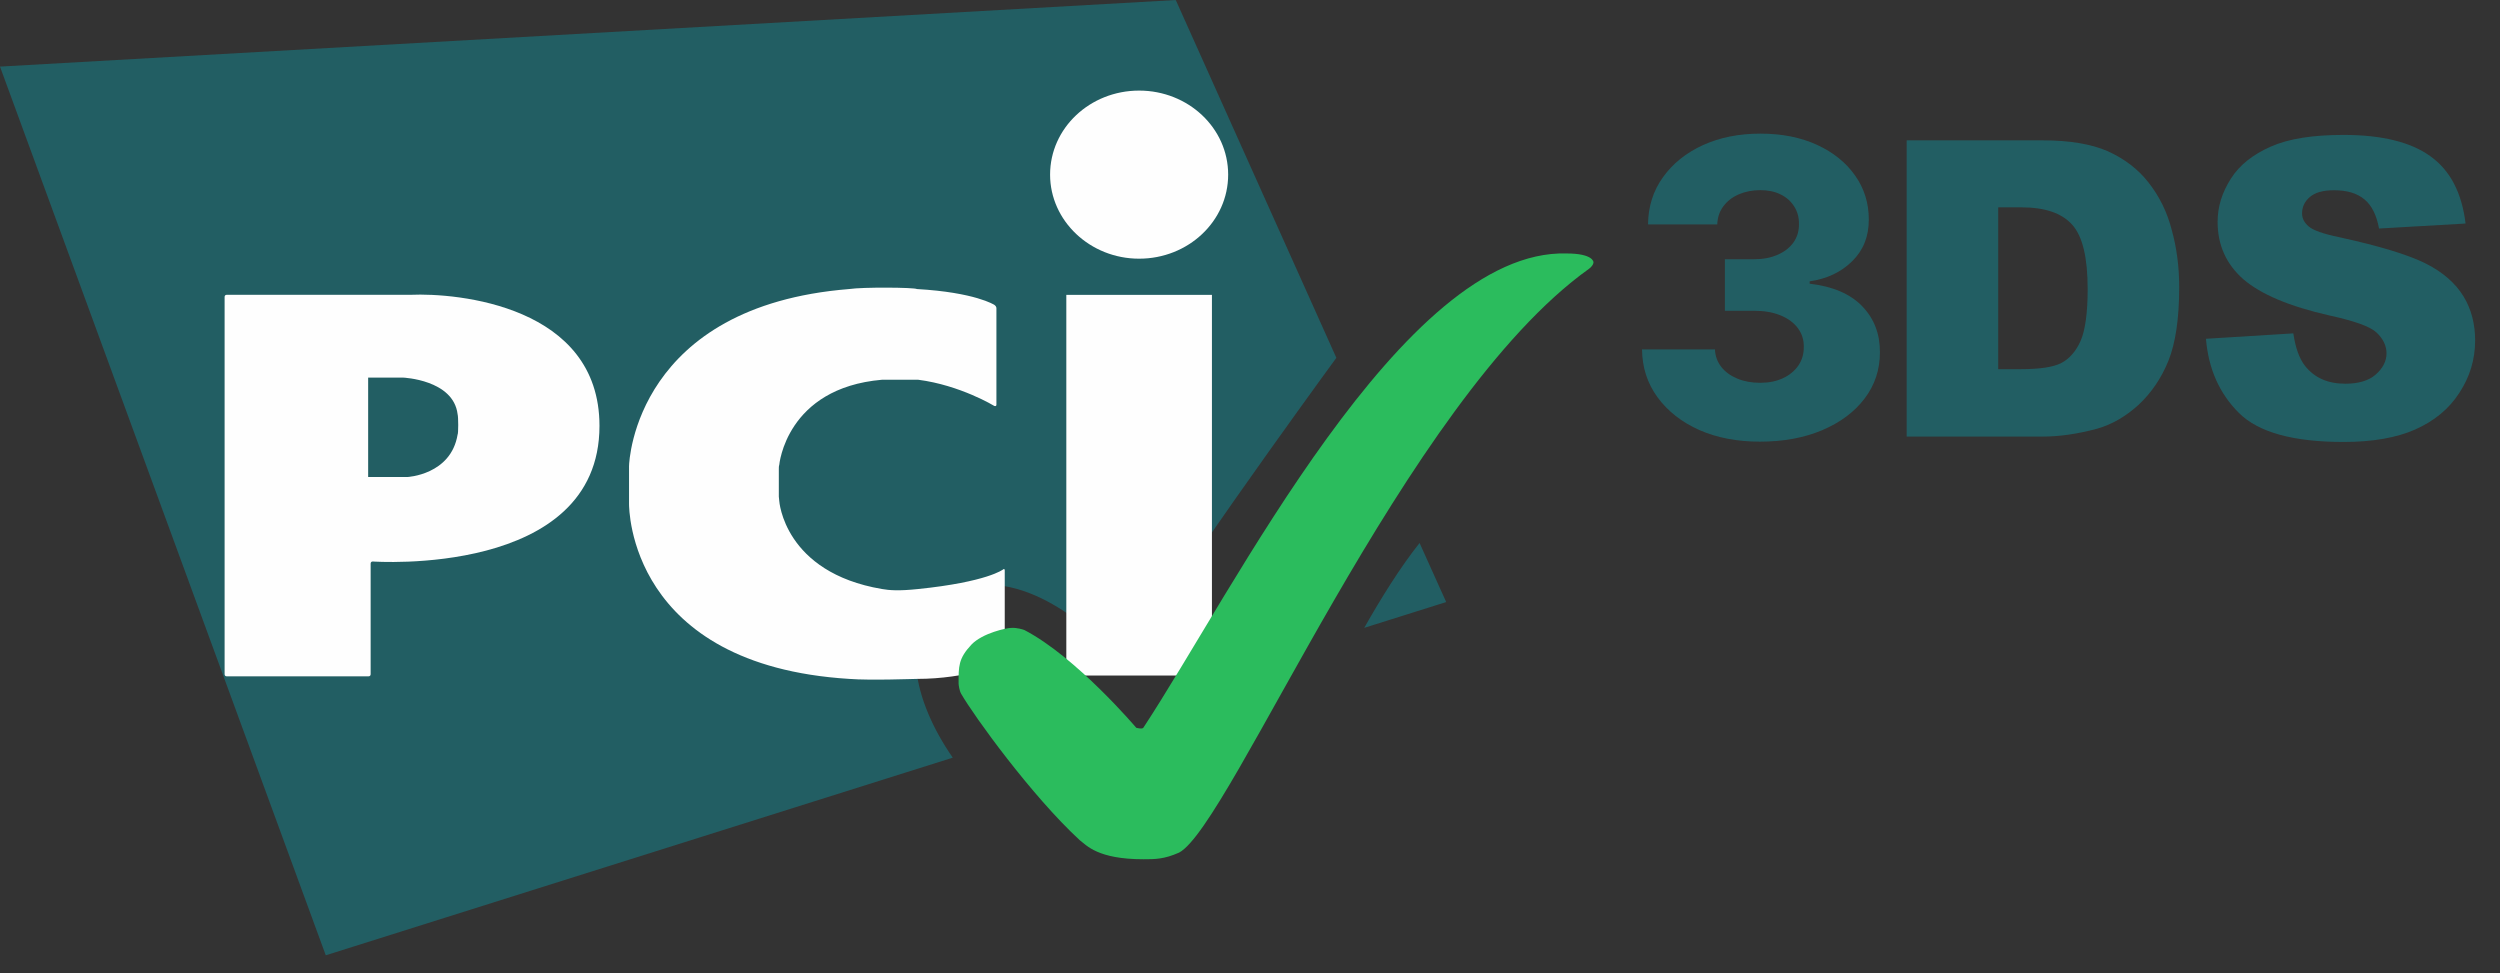 <svg width="357" height="139" viewBox="0 0 357 139" fill="none" xmlns="http://www.w3.org/2000/svg">
<rect x="0" y="0" width="357" height="139" fill="#333333" stroke="none"/>
<g clip-path="url(#clip0_1731_2868)">
<path d="M194.813 89.657L206.517 85.974L202.715 77.537C199.923 81.043 197.13 85.558 194.813 89.657ZM190.832 51.099L167.899 0.004L0 9.51L46.52 136.415L136.054 108.194C130.351 99.995 128.271 90.252 134.866 85.499C142.233 80.152 153.343 86.331 160.413 95.064C167.246 83.657 186.436 57.1 190.832 51.099Z" fill="#225E63"/>
<path d="M162.667 36.94C169.678 36.94 175.381 31.593 175.381 24.938C175.381 18.284 169.678 12.937 162.667 12.937C155.656 12.937 149.953 18.284 149.953 24.938C149.953 31.533 155.656 36.94 162.667 36.94ZM152.27 42.108H173.064V96.471H152.27V42.108Z" fill="#FEFEFE"/>
<path d="M141.991 57.971C142.169 58.031 142.288 57.971 142.288 57.793V44.009C142.288 43.831 142.169 43.653 141.991 43.534C141.991 43.534 139.258 41.752 130.94 41.276C130.524 41.039 123.217 40.979 121.256 41.276C90.956 43.712 89.827 65.635 89.827 66.586V71.933C89.827 72.586 89.827 94.985 121.256 96.946C124.346 97.183 130.346 96.946 130.94 96.946C138.189 96.946 143.179 94.748 143.179 94.748C143.358 94.688 143.477 94.51 143.477 94.332V81.439C143.477 81.261 143.358 81.201 143.239 81.32C143.239 81.32 140.981 83.103 131.119 84.112C128.326 84.41 126.96 84.291 125.95 84.112C111.928 81.736 111.275 71.517 111.275 71.517C111.275 71.339 111.216 71.042 111.216 70.923V67.002C111.216 66.824 111.216 66.527 111.275 66.408C111.275 66.408 112.226 55.416 125.95 54.228H131.119C137.119 55.001 141.991 57.971 141.991 57.971Z" fill="#FEFEFE"/>
<path d="M32.074 96.282C32.074 96.46 32.193 96.579 32.371 96.579H52.631C52.809 96.579 52.928 96.46 52.928 96.282V80.478C52.928 80.3 53.047 80.181 53.225 80.181C53.225 80.181 85.605 82.498 85.605 60.813C85.605 43.643 65.286 41.801 58.632 42.098C58.513 42.098 32.371 42.098 32.371 42.098C32.193 42.098 32.074 42.217 32.074 42.395V96.282ZM52.572 68.12V53.921H57.562C57.562 53.921 64.751 54.218 65.345 59.149C65.464 59.506 65.464 61.941 65.345 62.06C64.394 67.823 58.156 68.12 58.156 68.12H52.572Z" fill="#FEFEFE"/>
<path d="M163.266 122.7C164.929 122.7 166.236 122.7 168.375 121.749C175.742 117.887 200.636 57.109 226.896 38.394C227.074 38.275 227.253 38.097 227.371 37.918C227.55 37.681 227.55 37.443 227.55 37.443C227.55 37.443 227.55 36.195 223.688 36.195C200.339 35.542 176.039 84.557 163.266 103.925C163.087 104.163 162.256 103.925 162.256 103.925C162.256 103.925 153.7 93.826 146.274 89.964C146.096 89.904 145.263 89.607 144.373 89.666C143.778 89.666 140.333 90.38 138.728 92.043C136.827 94.063 136.887 95.192 136.887 97.628C136.887 97.806 137.005 98.638 137.243 99.054C139.085 102.262 147.343 113.669 154.176 119.967C155.185 120.739 156.789 122.7 163.266 122.7Z" fill="#2BBC5D"/>
<path d="M272.274 20.042H291.702C295.564 20.042 298.653 20.577 300.97 21.587C303.347 22.656 305.307 24.141 306.793 26.043C308.338 28.003 309.466 30.261 310.12 32.816C310.833 35.37 311.189 38.103 311.189 41.014C311.189 45.53 310.655 49.035 309.645 51.531C308.634 54.026 307.209 56.105 305.367 57.828C303.525 59.492 301.564 60.621 299.485 61.215C296.633 61.987 294.019 62.344 291.702 62.344H272.274V20.042ZM285.345 29.607V52.719H288.553C291.286 52.719 293.247 52.422 294.375 51.828C295.504 51.233 296.455 50.164 297.108 48.679C297.762 47.193 298.119 44.698 298.119 41.312C298.119 36.796 297.406 33.766 295.92 32.103C294.435 30.439 292.058 29.607 288.612 29.607H285.345Z" fill="#225E63"/>
<path d="M315.01 48.378L327.487 47.606C327.784 49.626 328.319 51.17 329.151 52.24C330.517 53.963 332.418 54.795 334.914 54.795C336.755 54.795 338.241 54.379 339.251 53.487C340.261 52.597 340.795 51.586 340.795 50.458C340.795 49.388 340.32 48.378 339.37 47.487C338.419 46.596 336.161 45.823 332.656 45.051C326.893 43.744 322.853 42.021 320.358 39.882C317.922 37.743 316.674 35.01 316.674 31.683C316.674 29.485 317.327 27.465 318.575 25.504C319.823 23.544 321.724 22.058 324.279 20.93C326.834 19.801 330.28 19.266 334.676 19.266C340.083 19.266 344.241 20.276 347.034 22.296C349.886 24.316 351.549 27.524 352.084 31.921L339.726 32.634C339.37 30.733 338.716 29.366 337.647 28.475C336.577 27.584 335.151 27.168 333.309 27.168C331.765 27.168 330.636 27.465 329.863 28.119C329.091 28.772 328.735 29.544 328.735 30.495C328.735 31.149 329.032 31.802 329.686 32.337C330.28 32.871 331.765 33.406 334.082 33.882C339.785 35.129 343.885 36.377 346.38 37.624C348.875 38.872 350.658 40.476 351.787 42.318C352.915 44.16 353.45 46.299 353.45 48.616C353.45 51.349 352.678 53.844 351.192 56.102C349.707 58.419 347.569 60.142 344.895 61.33C342.221 62.518 338.775 63.112 334.676 63.112C327.487 63.112 322.496 61.746 319.704 58.954C316.912 56.161 315.367 52.656 315.01 48.378Z" fill="#225E63"/>
<path d="M251.31 63.068C248.049 63.068 245.157 62.51 242.634 61.395C240.126 60.267 238.147 58.712 236.697 56.733C235.248 54.754 234.509 52.476 234.481 49.897H244.892C244.934 50.831 245.234 51.66 245.791 52.385C246.348 53.096 247.108 53.653 248.07 54.058C249.031 54.462 250.125 54.664 251.352 54.664C252.578 54.664 253.658 54.448 254.592 54.016C255.54 53.57 256.279 52.964 256.808 52.197C257.338 51.416 257.596 50.525 257.582 49.521C257.596 48.518 257.31 47.626 256.725 46.845C256.139 46.065 255.31 45.458 254.237 45.026C253.178 44.594 251.923 44.378 250.474 44.378H246.314V37.02H250.474C251.742 37.02 252.857 36.81 253.819 36.392C254.794 35.974 255.554 35.389 256.097 34.636C256.641 33.87 256.906 32.992 256.892 32.002C256.906 31.041 256.676 30.197 256.202 29.473C255.742 28.734 255.094 28.163 254.258 27.758C253.435 27.354 252.481 27.152 251.394 27.152C250.251 27.152 249.213 27.354 248.279 27.758C247.359 28.163 246.627 28.734 246.084 29.473C245.54 30.211 245.254 31.068 245.227 32.044H235.338C235.366 29.494 236.077 27.25 237.471 25.312C238.864 23.361 240.76 21.835 243.157 20.734C245.568 19.633 248.314 19.082 251.394 19.082C254.46 19.082 257.157 19.619 259.484 20.692C261.812 21.765 263.623 23.229 264.92 25.082C266.216 26.922 266.864 29.006 266.864 31.333C266.878 33.744 266.09 35.73 264.501 37.291C262.927 38.852 260.899 39.814 258.418 40.176V40.511C261.735 40.901 264.237 41.974 265.923 43.73C267.623 45.486 268.467 47.681 268.453 50.316C268.453 52.796 267.721 54.998 266.258 56.922C264.808 58.831 262.787 60.336 260.195 61.437C257.617 62.524 254.655 63.068 251.31 63.068Z" fill="#225E63"/>
</g>
<defs>
<clipPath id="clip0_1731_2868">
<rect width="356.539" height="138.159" fill="white"/>
</clipPath>
</defs>
</svg>

